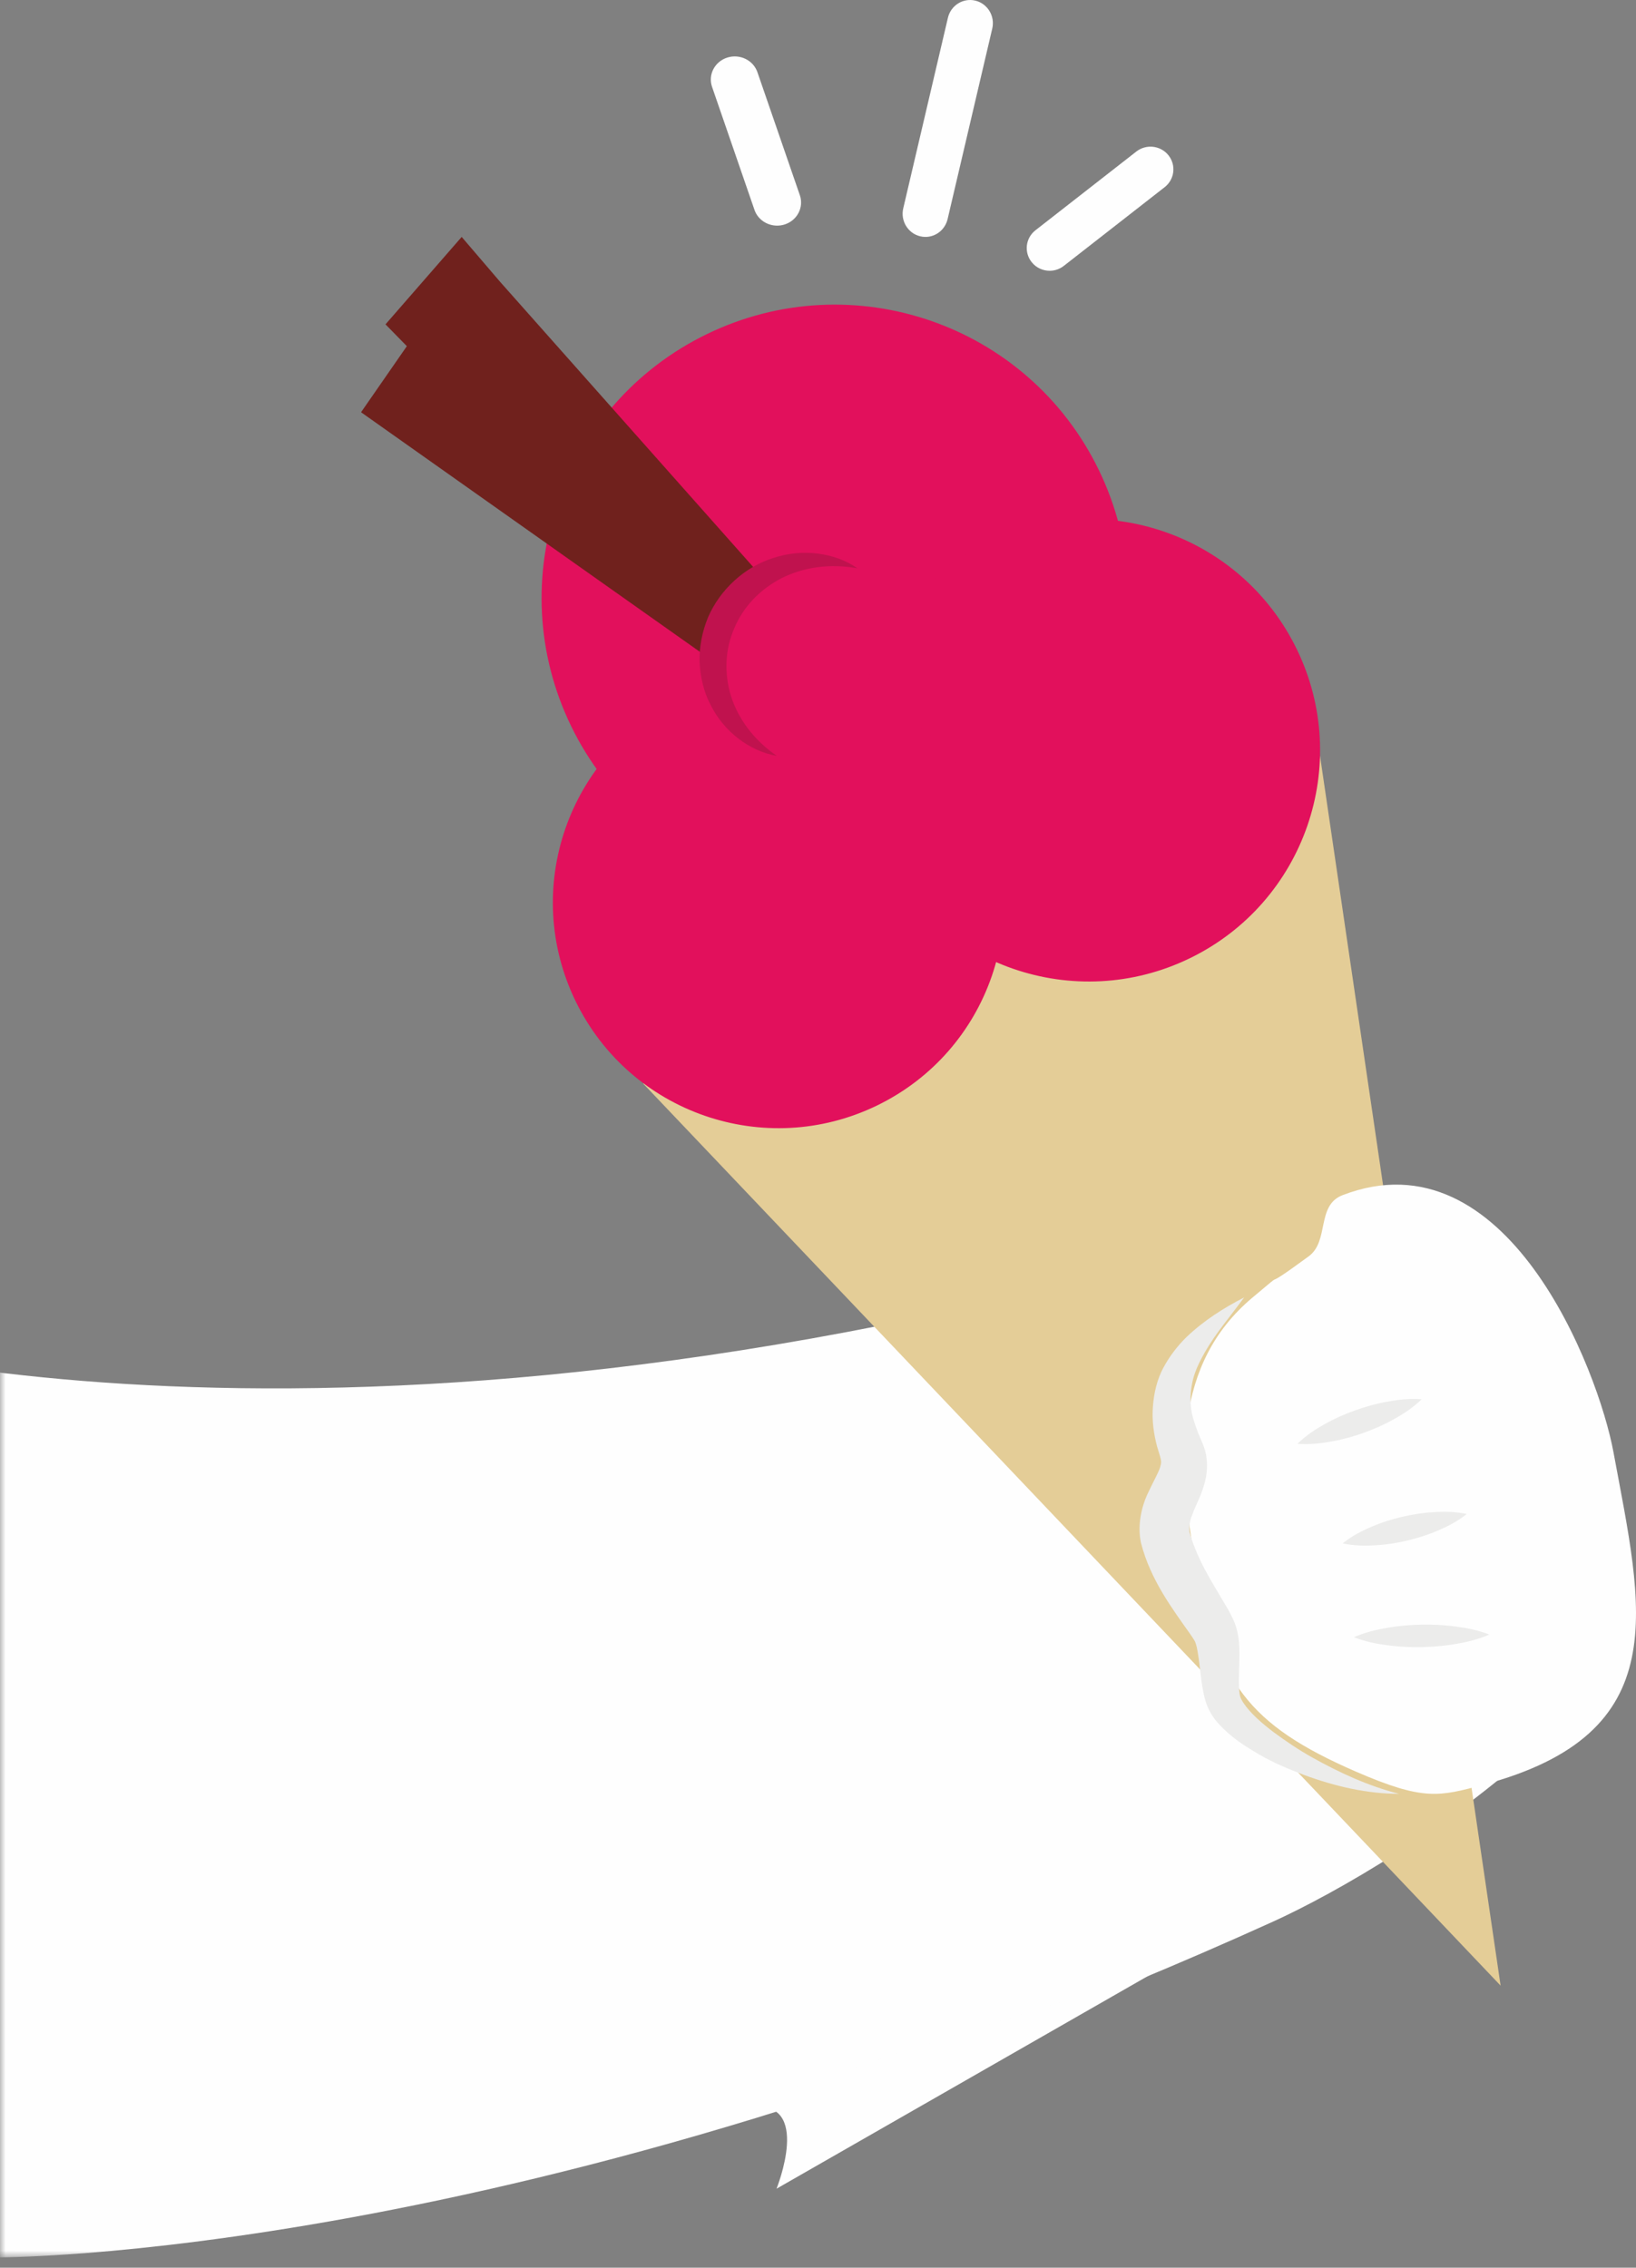 <?xml version="1.0" encoding="UTF-8"?>
<svg xmlns="http://www.w3.org/2000/svg" xmlns:xlink="http://www.w3.org/1999/xlink" width="145px" height="201px" viewBox="0 0 145 201" version="1.1">
    <rect x="0" y="0" width="145" height="201" fill="#808080" stroke="none"/>
    <title>5BCE002F-EEFE-4962-A90B-5FE3C6EB80C5</title>
    <defs>
        <polygon id="path-1" points="0.007 0.782 143 0.782 143 92.09 0.007 92.09"/>
    </defs>
    <g id="Desktop" stroke="none" stroke-width="1" fill="none" fill-rule="evenodd">
        <g id="Homepage" transform="translate(-100, -3333)">
            <g id="Group-36" transform="translate(100, 3333)">
                <g id="Group-3" transform="translate(0, 108)">
                    <mask id="mask-2" fill="white">
                        <use xlink:href="#path-1"/>
                    </mask>
                    <g id="Clip-2"/>
                    <path d="M140.24,20.909 C138.645,7.402 135.679,-1.106 116.542,1.141 C112.36,1.632 108.435,2.65 104.837,4.043 C99.739,4.85 94.17,5.938 88.063,7.343 C16.454,23.829 -23.314,8.786 -23.314,8.786 L-0.581,92.09 C-0.581,92.09 46.137,92.578 112.82,62.331 C118.147,59.916 128.985,53.808 137.444,45.657 C147.204,35.784 141.372,30.496 140.24,20.909" id="Fill-1" fill="#FEFEFE" mask="url(#mask-2)"/>
                </g>
                <polygon id="Fill-4" fill="#E4CD97" points="116.995 67 133 176 57 96.039"/>
                <path d="M97.384,41.648 C91.114,28.732 75.563,23.347 62.648,29.616 C49.732,35.885 44.347,51.437 50.616,64.353 C56.885,77.267 72.437,82.654 85.353,76.384 C98.267,70.114 103.654,54.563 97.384,41.648" id="Fill-6" fill="#E2105C"/>
                <path d="M114.938,57.549 C109.994,47.367 97.732,43.119 87.549,48.062 C77.367,53.006 73.119,65.268 78.062,75.451 C83.006,85.634 95.268,89.88 105.451,84.938 C115.633,79.995 119.881,67.731 114.938,57.549" id="Fill-8" fill="#E2105C"/>
                <path d="M86.988,71.267 C82.165,61.333 70.202,57.189 60.268,62.012 C50.333,66.835 46.189,78.797 51.012,88.732 C55.836,98.667 67.798,102.811 77.733,97.987 C87.667,93.166 91.81,81.202 86.988,71.267" id="Fill-10" fill="#E2105C"/>
                <path d="M102,175 L68.824,194 C68.824,194 72.046,186.035 66.526,186.783 C60.92,187.543 102,175 102,175" id="Fill-12" fill="#FEFEFE"/>
                <path d="M143.001,128.707 C145.566,142.592 148.62,153.639 131.436,158.205 C127.572,159.232 126.2,159.649 120.176,157.031 C110.553,152.851 107.896,149.042 106,138.786 C104.328,129.734 104.024,120.891 110.987,115.03 C114.703,111.9 110.987,115.03 115.991,111.357 C117.839,110 116.644,106.84 118.99,105.936 C133.57,100.326 141.664,121.477 143.001,128.707" id="Fill-14" fill="#FEFEFE"/>
                <path d="M124,159 C121.16,158.999 118.312,158.334 115.611,157.338 C114.261,156.829 112.914,156.269 111.633,155.53 C110.351,154.78 109.087,153.997 107.932,152.706 C107.645,152.384 107.371,151.992 107.13,151.509 C106.886,151 106.781,150.564 106.685,150.142 C106.508,149.311 106.433,148.56 106.35,147.857 C106.272,147.158 106.175,146.494 106.064,145.967 C106.004,145.723 105.926,145.504 105.874,145.429 C105.783,145.275 105.636,145.04 105.449,144.782 C103.932,142.634 101.974,140.044 101.138,136.799 L101.126,136.749 L101.105,136.647 C100.806,135.151 101.191,133.534 101.686,132.462 C102.194,131.366 102.665,130.56 102.816,130.072 C102.942,129.551 103.015,129.684 102.556,128.225 C102.256,127.104 102.086,125.904 102.183,124.678 C102.27,123.466 102.559,122.244 103.125,121.203 C103.689,120.165 104.385,119.276 105.156,118.516 C106.725,117.025 108.451,115.94 110.271,115 C109.059,116.655 107.735,118.194 106.8,119.836 C106.335,120.65 105.944,121.46 105.733,122.276 C105.543,123.095 105.467,123.879 105.554,124.67 C105.611,125.456 105.903,126.242 106.194,127.027 L106.45,127.615 L106.619,128.026 C106.689,128.214 106.761,128.399 106.817,128.593 C107.025,129.395 107.018,130.266 106.873,131.006 C106.562,132.482 105.96,133.409 105.709,134.163 C105.395,134.919 105.38,135.352 105.437,135.844 L105.403,135.692 C105.686,136.809 106.177,137.938 106.769,139.08 C107.383,140.229 108.074,141.334 108.849,142.665 C109.037,143.003 109.239,143.383 109.439,143.873 C109.66,144.449 109.732,144.924 109.792,145.375 C109.89,146.246 109.845,146.997 109.83,147.709 C109.808,148.415 109.785,149.08 109.819,149.647 C109.871,150.257 109.875,150.421 110.198,150.927 C110.808,151.845 111.847,152.755 112.904,153.55 C113.983,154.345 115.12,155.115 116.32,155.785 C118.723,157.124 121.258,158.302 124,159" id="Fill-16" fill="#ECECEB"/>
                <path d="M126,124.026 C125.251,124.763 124.422,125.306 123.563,125.78 C122.712,126.266 121.819,126.653 120.904,126.987 C119.987,127.314 119.047,127.584 118.066,127.755 C117.09,127.94 116.085,128.055 115,127.973 C115.749,127.233 116.578,126.69 117.435,126.216 C118.288,125.731 119.181,125.344 120.097,125.014 C121.014,124.689 121.956,124.417 122.937,124.245 C123.912,124.061 124.916,123.945 126,124.026" id="Fill-18" fill="#ECECEB"/>
                <path d="M130,134.196 C129.187,134.846 128.326,135.289 127.446,135.661 C126.568,136.045 125.667,136.323 124.751,136.545 C123.835,136.762 122.902,136.916 121.946,136.966 C120.993,137.03 120.022,137.019 119,136.801 C119.812,136.148 120.673,135.703 121.554,135.333 C122.43,134.949 123.332,134.67 124.248,134.451 C125.167,134.239 126.098,134.085 127.054,134.034 C128.007,133.971 128.98,133.98 130,134.196" id="Fill-20" fill="#ECECEB"/>
                <path d="M132,144.881 C131.011,145.314 130.017,145.549 129.021,145.715 C128.026,145.893 127.026,145.972 126.027,145.995 C125.026,146.015 124.026,145.974 123.021,145.835 C122.017,145.71 121.012,145.513 120,145.117 C120.989,144.684 121.984,144.447 122.981,144.282 C123.976,144.103 124.974,144.025 125.974,144.004 C126.974,143.987 127.976,144.027 128.981,144.166 C129.984,144.292 130.989,144.488 132,144.881" id="Fill-22" fill="#ECECEB"/>
                <polygon id="Fill-24" fill="#70211D" points="69.496 53.342 44.32 24.974 40.919 21 34.167 28.75 36.059 30.683 32 36.54 65.176 60 71 54.842"/>
                <path d="M76,50.693 C71.598,48.801 66.529,50.916 64.678,55.419 C62.827,59.921 64.895,65.106 69.297,67" id="Fill-26" fill="#E2105C"/>
                <path d="M76,50.374 C73.57,49.935 71.246,50.263 69.311,51.228 C67.391,52.204 65.874,53.776 65.087,55.672 C64.256,57.547 64.168,59.705 64.798,61.729 C65.448,63.753 66.83,65.607 68.849,67 C66.402,66.574 64.131,64.819 62.97,62.458 C62.354,61.289 62.065,59.964 62.002,58.633 C61.971,57.298 62.245,55.954 62.756,54.712 C63.828,52.242 66.004,50.241 68.568,49.448 C71.107,48.609 73.976,48.965 76,50.374" id="Fill-28" fill="#C0124E"/>
                <path d="M68.879,20 C67.992,20 67.163,19.458 66.868,18.599 L63.109,7.697 C62.739,6.623 63.34,5.464 64.451,5.106 C65.563,4.748 66.763,5.328 67.132,6.402 L70.891,17.302 C71.261,18.377 70.66,19.537 69.549,19.895 C69.327,19.966 69.101,20 68.879,20" id="Fill-30" fill="#FEFEFE"/>
                <path d="M93.031,24 C92.43,24 91.836,23.737 91.436,23.233 C90.742,22.361 90.893,21.096 91.774,20.41 L100.715,13.431 C101.594,12.745 102.87,12.894 103.564,13.766 C104.258,14.639 104.107,15.902 103.226,16.589 L94.285,23.568 C93.913,23.859 93.471,24 93.031,24" id="Fill-32" fill="#FEFEFE"/>
                <path d="M82.023,21 C81.866,21 81.71,20.981 81.551,20.942 C80.467,20.679 79.796,19.57 80.056,18.465 L84.014,1.579 C84.272,0.474 85.365,-0.206 86.448,0.056 C87.534,0.321 88.203,1.43 87.944,2.534 L83.987,19.421 C83.764,20.364 82.936,21 82.023,21" id="Fill-34" fill="#FEFEFE"/>
            </g>
        </g>
    </g>
</svg>
